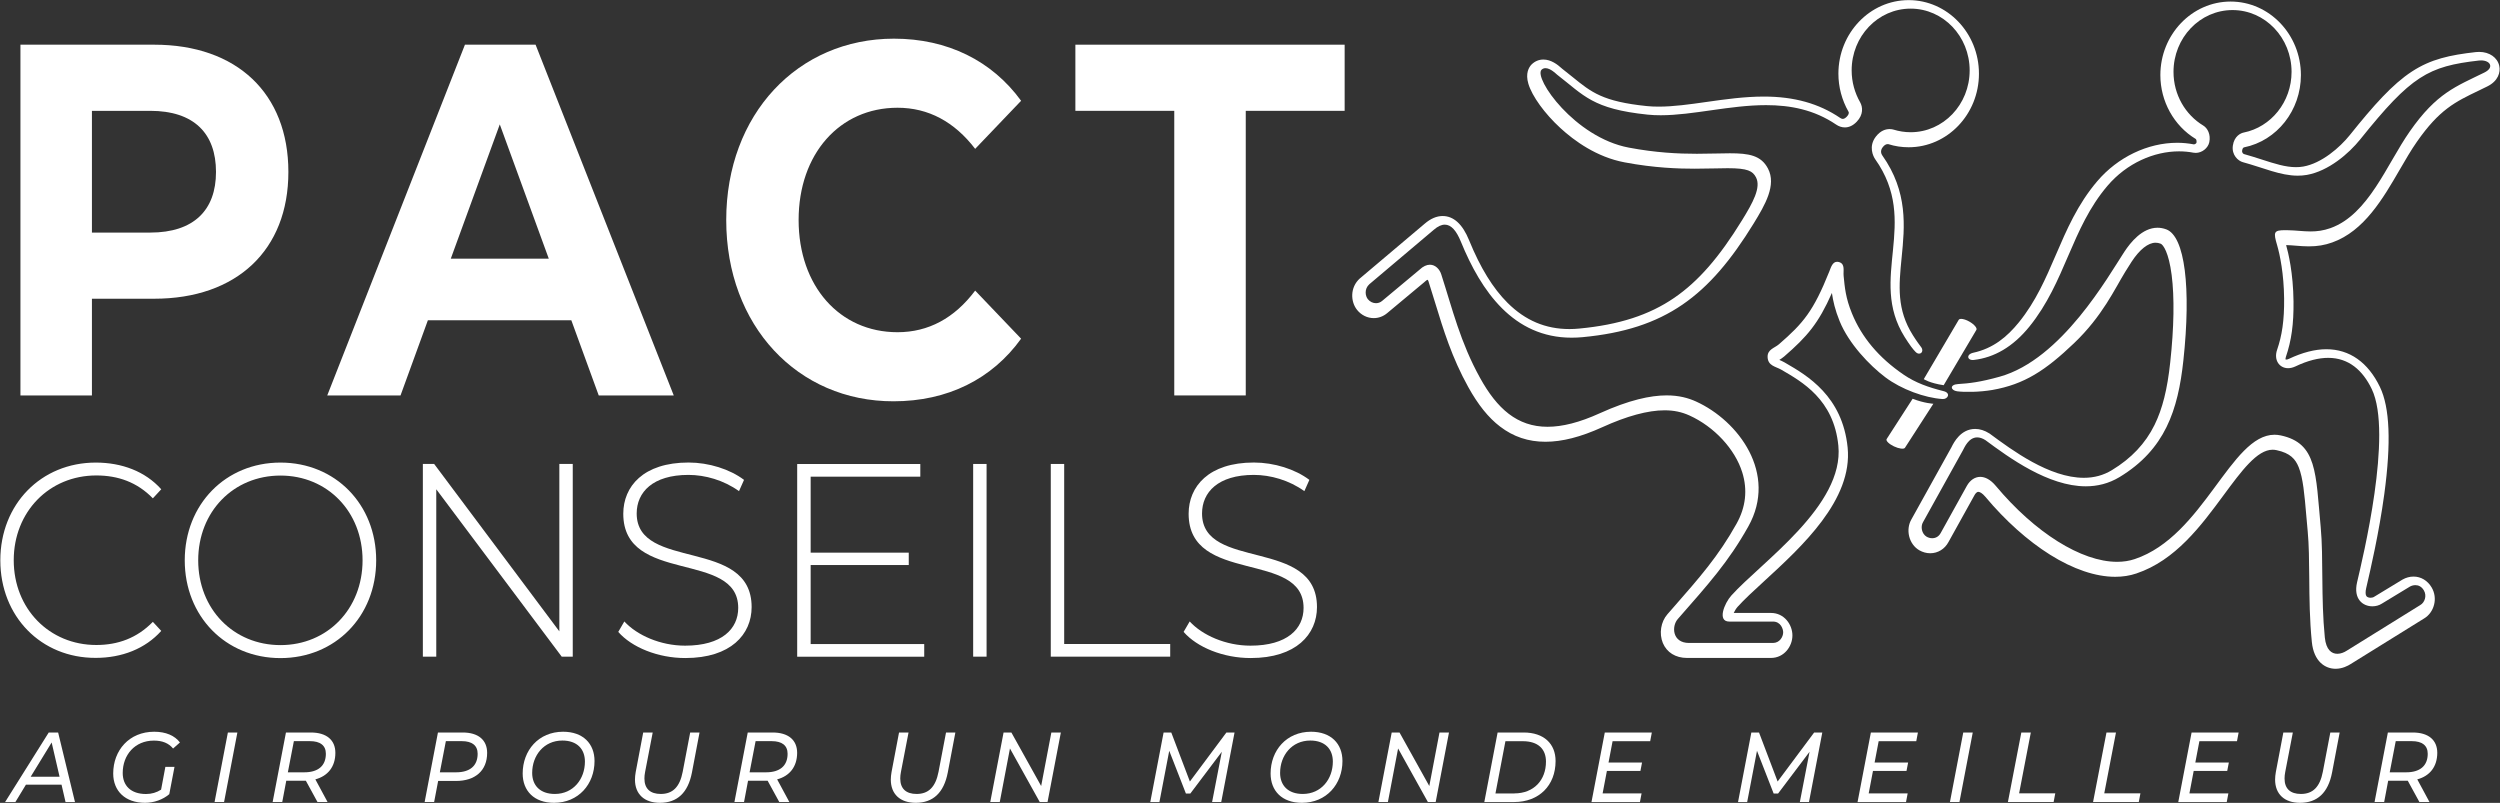<?xml version="1.0" encoding="UTF-8"?>
<svg width="2600px" height="835px" viewBox="0 0 2600 835" version="1.1" xmlns="http://www.w3.org/2000/svg" xmlns:xlink="http://www.w3.org/1999/xlink">
    <rect x="0" y="0" width="2600" height="835" fill="#333333" stroke="none"/>
    <!-- Generator: Sketch 63.1 (92452) - https://sketch.com -->
    <title>LOGO BASELINE_COULEURS</title>
    <desc>Created with Sketch.</desc>
    <g id="Page-1" stroke="none" stroke-width="1" fill="none" fill-rule="evenodd">
        <g id="proposition-logo-1-+-rendu-MAC" transform="translate(-235, -527)" fill="#FFFFFF" fill-rule="nonzero">
            <g id="LOGO-BASELINE_COULEURS" transform="translate(235, 527)">
                <g id="Group" transform="translate(0, 40)">
                    <g transform="translate(0, 440.761)">
                        <path d="M0.337,101.988 C0.337,43.596 42.727,0.32 99.613,0.32 C126.683,0.32 151.062,9.458 167.7,28.079 L158.969,37.504 C142.551,20.607 122.565,13.711 100.162,13.711 C51.183,13.711 14.284,51.527 14.284,101.873 C14.284,152.276 51.238,190.035 100.162,190.035 C122.565,190.035 142.551,182.851 158.969,165.954 L167.7,175.38 C151.007,194.001 126.683,203.427 99.613,203.427 C42.727,203.656 0.337,160.38 0.337,101.988 Z" id="Path"></path>
                        <path d="M192.134,101.988 C192.134,43.884 234.524,0.32 291.684,0.32 C348.57,0.32 391.235,43.539 391.235,101.988 C391.235,160.437 348.57,203.656 291.684,203.656 C234.524,203.656 192.134,160.092 192.134,101.988 Z M377.068,101.988 C377.068,51.297 340.389,13.826 291.739,13.826 C242.76,13.826 206.136,51.355 206.136,101.988 C206.136,152.678 242.815,190.15 291.739,190.15 C340.389,190.15 377.068,152.678 377.068,101.988 Z" id="Shape"></path>
                        <polygon id="Path" points="595.661 1.757 595.661 202.162 584.185 202.162 453.721 28.079 453.721 202.162 439.774 202.162 439.774 1.757 451.525 1.757 581.714 175.839 581.714 1.757"></polygon>
                        <path d="M642.993,176.414 L649.307,165.552 C662.43,179.863 686.81,190.725 712.507,190.725 C750.779,190.725 767.746,173.253 767.746,151.471 C767.746,91.356 648.209,127.448 648.209,53.539 C648.209,25.205 669.019,0.262 716.077,0.262 C737.162,0.262 759.015,7.159 773.786,18.308 L768.57,30.033 C752.701,18.596 733.263,13.136 716.022,13.136 C678.793,13.136 662.156,31.182 662.156,53.252 C662.156,113.367 781.693,77.85 781.693,150.609 C781.693,178.943 760.059,203.599 712.782,203.599 C684.339,203.656 656.939,192.449 642.993,176.414 Z" id="Path"></path>
                        <polygon id="Path" points="961.191 189.058 961.191 202.219 829.079 202.219 829.079 1.814 957.127 1.814 957.127 14.975 843.081 14.975 843.081 93.999 945.102 93.999 945.102 106.873 843.081 106.873 843.081 189.058 961.191 189.058"></polygon>
                        <polygon id="Path" points="1012.091 1.757 1026.038 1.757 1026.038 202.162 1012.091 202.162"></polygon>
                        <polygon id="Path" points="1092.808 1.757 1106.754 1.757 1106.754 189.001 1217.012 189.001 1217.012 202.162 1092.808 202.162"></polygon>
                        <path d="M1230.959,176.414 L1237.273,165.552 C1250.397,179.863 1274.776,190.725 1300.474,190.725 C1338.745,190.725 1355.712,173.253 1355.712,151.471 C1355.712,91.356 1236.175,127.448 1236.175,53.539 C1236.175,25.205 1256.986,0.262 1304.043,0.262 C1325.128,0.262 1346.982,7.159 1361.752,18.308 L1356.536,30.033 C1340.667,18.596 1321.229,13.136 1303.988,13.136 C1266.759,13.136 1250.122,31.182 1250.122,53.252 C1250.122,113.367 1369.659,77.85 1369.659,150.609 C1369.659,178.943 1348.025,203.599 1300.748,203.599 C1272.25,203.656 1244.906,192.449 1230.959,176.414 Z" id="Path"></path>
                    </g>
                    <g transform="translate(21.018, 0)">
                        <path d="M278.902,138.835 C278.902,220.1 225.201,270.676 139.324,270.676 L74.586,270.676 L74.586,371.252 L0.239,371.252 L0.239,6.476 L139.324,6.476 C225.201,6.476 278.902,57.052 278.902,138.835 Z M203.622,138.835 C203.622,98.719 180.67,75.271 135.205,75.271 L74.586,75.271 L74.586,201.882 L135.205,201.882 C180.67,201.882 203.622,178.433 203.622,138.835 Z" id="Shape"></path>
                        <path d="M573.16,293.09 L423.972,293.09 L395.529,371.252 L319.316,371.252 L462.518,6.476 L535.987,6.476 L679.684,371.252 L601.658,371.252 L573.16,293.09 Z M549.714,229.008 L498.758,89.351 L447.803,229.008 L549.714,229.008 Z" id="Shape"></path>
                        <path d="M734.263,188.835 C734.263,78.891 808.61,0.212 908.709,0.212 C964.277,0.212 1010.621,23.143 1040.93,64.811 L993.159,114.811 C971.58,86.65 944.51,72.052 912.388,72.052 C852.263,72.052 809.544,119.984 809.544,188.778 C809.544,257.572 852.208,305.504 912.388,305.504 C944.51,305.504 971.635,290.906 993.159,262.227 L1040.93,312.228 C1010.621,354.413 964.277,377.344 908.27,377.344 C808.61,377.516 734.263,298.837 734.263,188.835 Z" id="Path"></path>
                        <polygon id="Path" points="1200.222 75.271 1097.377 75.271 1097.377 6.476 1377.413 6.476 1377.413 75.271 1274.568 75.271 1274.568 371.252 1200.222 371.252"></polygon>
                    </g>
                </g>
                <g id="Group" transform="translate(5, 761)">
                    <path d="M58.987,55.033 L21.981,55.033 L11,73.128 L0.293,73.128 L45.645,0.863 L55.473,0.863 L72.988,73.128 L63.16,73.128 L58.987,55.033 Z M56.955,46.787 L48.72,11.17 L26.922,46.787 L56.955,46.787 Z" id="Shape"></path>
                    <path d="M166.985,36.538 L176.484,36.538 L171.048,64.939 C164.405,70.608 155.181,73.93 145.792,73.93 C125.202,73.93 112.739,61.618 112.739,43.466 C112.739,19.416 129.265,0.004 155.4,0.004 C167.479,0.004 176.704,4.013 182.139,11.17 L175.001,17.469 C170.335,11.8 163.801,9.224 155.016,9.224 C135.195,9.224 122.622,24.169 122.622,42.894 C122.622,55.892 130.858,64.768 146.89,64.768 C152.71,64.768 157.871,63.222 162.538,60.244 L166.985,36.538 Z" id="Path"></path>
                    <polygon id="Path" points="231.993 0.806 241.876 0.806 228.04 73.071 218.157 73.071"></polygon>
                    <path d="M322.971,49.536 L335.654,73.071 L325.167,73.071 L313.088,50.968 L311.221,50.968 L292.718,50.968 L288.545,73.071 L278.553,73.071 L292.389,0.806 L318.249,0.806 C334.501,0.806 343.78,8.536 343.78,21.993 C343.78,36.308 336.038,46.043 322.971,49.536 Z M333.897,22.909 C333.897,14.205 327.967,9.796 317.371,9.796 L300.624,9.796 L294.365,42.206 L311.496,42.206 C325.661,42.206 333.897,35.621 333.897,22.909 Z" id="Shape"></path>
                    <path d="M501.632,21.993 C501.632,40.489 489.169,51.197 469.183,51.197 L450.68,51.197 L446.507,73.071 L436.625,73.071 L450.461,0.806 L476.211,0.806 C492.353,0.806 501.632,8.536 501.632,21.993 Z M491.749,22.909 C491.749,14.205 485.82,9.796 475.333,9.796 L458.696,9.796 L452.437,42.206 L469.348,42.206 C483.514,42.206 491.749,35.621 491.749,22.909 Z" id="Shape"></path>
                    <path d="M538.583,43.466 C538.583,19.416 555.11,0.004 580.641,0.004 C601.34,0.004 613.309,12.373 613.309,30.468 C613.309,54.518 596.673,73.93 571.142,73.93 C550.498,73.93 538.583,61.504 538.583,43.466 Z M603.317,31.04 C603.317,18.042 595.191,9.166 579.872,9.166 C560.655,9.166 548.466,24.684 548.466,42.836 C548.466,55.835 556.702,64.71 572.021,64.71 C591.237,64.71 603.317,49.25 603.317,31.04 Z" id="Shape"></path>
                    <path d="M655.367,49.765 C655.367,47.303 655.641,44.726 656.135,41.92 L663.932,0.806 L673.815,0.806 L665.908,41.806 C665.414,44.268 665.195,46.558 665.195,48.62 C665.195,59.27 671.234,64.71 682.215,64.71 C694.514,64.71 701.926,57.61 705.001,41.691 L712.797,0.806 L722.516,0.806 L714.609,42.435 C710.546,63.508 699.291,73.93 681.337,73.93 C664.975,73.93 655.367,64.825 655.367,49.765 Z" id="Path"></path>
                    <path d="M803.226,49.536 L815.909,73.071 L805.422,73.071 L793.343,50.968 L791.477,50.968 L772.973,50.968 L768.801,73.071 L758.808,73.071 L772.644,0.806 L798.504,0.806 C814.756,0.806 824.035,8.536 824.035,21.993 C823.98,36.308 816.294,46.043 803.226,49.536 Z M814.097,22.909 C814.097,14.205 808.168,9.796 797.571,9.796 L780.825,9.796 L774.566,42.206 L791.696,42.206 C805.862,42.206 814.097,35.621 814.097,22.909 Z" id="Shape"></path>
                    <path d="M921.437,49.765 C921.437,47.303 921.712,44.726 922.206,41.92 L930.002,0.806 L939.885,0.806 L931.979,41.806 C931.485,44.268 931.265,46.558 931.265,48.62 C931.265,59.27 937.305,64.71 948.286,64.71 C960.584,64.71 967.997,57.61 971.071,41.691 L978.868,0.806 L988.586,0.806 L980.68,42.435 C976.617,63.508 965.361,73.93 947.407,73.93 C931.045,73.93 921.437,64.825 921.437,49.765 Z" id="Path"></path>
                    <polygon id="Path" points="1098.287 0.806 1084.45 73.071 1076.324 73.071 1045.358 17.412 1034.761 73.071 1024.878 73.071 1038.714 0.806 1046.84 0.806 1077.807 56.465 1088.404 0.806"></polygon>
                    <polygon id="Path" points="1278.924 0.806 1265.088 73.071 1255.59 73.071 1265.692 20.848 1232.914 64.31 1228.357 64.31 1211.007 19.817 1200.794 73.128 1191.296 73.128 1205.132 0.863 1213.148 0.863 1232.475 51.769 1270.414 0.863 1278.924 0.863"></polygon>
                    <path d="M1316.425,43.466 C1316.425,19.416 1332.951,0.004 1358.482,0.004 C1379.181,0.004 1391.151,12.373 1391.151,30.468 C1391.151,54.518 1374.514,73.93 1348.983,73.93 C1328.284,73.93 1316.425,61.504 1316.425,43.466 Z M1381.158,31.04 C1381.158,18.042 1373.032,9.166 1357.713,9.166 C1338.497,9.166 1326.308,24.684 1326.308,42.836 C1326.308,55.835 1334.543,64.71 1349.862,64.71 C1369.079,64.71 1381.158,49.25 1381.158,31.04 Z" id="Shape"></path>
                    <polygon id="Path" points="1501.949 0.806 1488.113 73.071 1479.987 73.071 1449.021 17.412 1438.424 73.071 1428.541 73.071 1442.377 0.806 1450.503 0.806 1481.47 56.465 1492.066 0.806"></polygon>
                    <path d="M1552.517,0.806 L1579.64,0.806 C1600.614,0.806 1612.803,12.488 1612.803,30.468 C1612.803,55.949 1595.562,73.128 1569.647,73.128 L1538.681,73.128 L1552.517,0.806 Z M1569.922,64.138 C1590.292,64.138 1602.81,50.223 1602.81,31.098 C1602.81,18.099 1594.794,9.853 1578.652,9.853 L1560.643,9.853 L1550.266,64.195 L1569.922,64.195 L1569.922,64.138 Z" id="Shape"></path>
                    <polygon id="Path" points="1672.1 9.796 1667.873 32.014 1702.737 32.014 1701.035 40.775 1666.171 40.775 1661.723 64.138 1702.243 64.138 1700.541 73.128 1650.138 73.128 1663.974 0.863 1712.895 0.863 1711.193 9.853 1672.1 9.853"></polygon>
                    <polygon id="Path" points="1890.184 0.806 1876.347 73.071 1866.849 73.071 1876.951 20.848 1844.173 64.31 1839.616 64.31 1822.266 19.817 1812.054 73.128 1802.555 73.128 1816.391 0.863 1824.407 0.863 1843.734 51.769 1881.673 0.863 1890.184 0.863"></polygon>
                    <polygon id="Path" points="1948.822 9.796 1944.595 32.014 1979.459 32.014 1977.757 40.775 1942.892 40.775 1938.445 64.138 1978.965 64.138 1977.263 73.128 1926.86 73.128 1940.696 0.863 1989.617 0.863 1987.915 9.853 1948.822 9.853"></polygon>
                    <polygon id="Path" points="2036.78 0.806 2046.663 0.806 2032.827 73.071 2022.944 73.071"></polygon>
                    <polygon id="Path" points="2097.176 0.806 2107.059 0.806 2094.87 64.08 2132.48 64.08 2130.778 73.071 2083.23 73.071"></polygon>
                    <polygon id="Path" points="2185.738 0.806 2195.621 0.806 2183.432 64.08 2221.042 64.08 2219.34 73.071 2171.792 73.071"></polygon>
                    <polygon id="Path" points="2282.371 9.796 2278.143 32.014 2313.008 32.014 2311.306 40.775 2276.441 40.775 2271.994 64.138 2312.514 64.138 2310.812 73.128 2260.409 73.128 2274.245 0.863 2323.166 0.863 2321.464 9.853 2282.371 9.853"></polygon>
                    <path d="M2361.105,49.765 C2361.105,47.303 2361.38,44.726 2361.874,41.92 L2369.67,0.806 L2379.553,0.806 L2371.647,41.806 C2371.153,44.268 2370.933,46.558 2370.933,48.62 C2370.933,59.27 2376.973,64.71 2387.954,64.71 C2400.252,64.71 2407.665,57.61 2410.739,41.691 L2418.536,0.806 L2428.254,0.806 L2420.348,42.435 C2416.285,63.508 2405.029,73.93 2387.075,73.93 C2370.713,73.93 2361.105,64.825 2361.105,49.765 Z" id="Path"></path>
                    <path d="M2508.965,49.536 L2521.648,73.071 L2511.161,73.071 L2499.082,50.968 L2497.215,50.968 L2478.712,50.968 L2474.539,73.071 L2464.546,73.071 L2478.382,0.806 L2504.243,0.806 C2520.495,0.806 2529.774,8.536 2529.774,21.993 C2529.719,36.308 2522.032,46.043 2508.965,49.536 Z M2519.836,22.909 C2519.836,14.205 2513.906,9.796 2503.309,9.796 L2486.563,9.796 L2480.304,42.206 L2497.435,42.206 C2511.6,42.206 2519.836,35.621 2519.836,22.909 Z" id="Shape"></path>
                </g>
                <g id="Group" transform="translate(1406, 0)">
                    <g id="Path">
                        <path d="M646.726,374.354 C667.976,371.882 687.469,360.787 704.6,339.633 C742.213,293.184 748.033,237.538 785.756,193.274 C806.017,169.475 834.405,157.403 860.213,157.403 C865.264,157.403 870.261,157.863 875.093,158.782 C875.917,158.955 876.685,159.012 877.509,159.012 C884.098,159.012 890.358,154.068 891.675,147.86 C893.323,139.812 889.863,133.259 885.361,130.557 C866.911,119.405 854.447,98.652 854.447,74.738 C854.447,39.212 881.957,10.469 915.835,10.469 C949.714,10.469 977.224,39.269 977.224,74.738 C977.224,106.068 955.809,132.166 927.421,137.857 C924.456,138.432 917.592,141.479 916.165,151.424 C914.737,161.312 921.766,167.405 926.598,168.67 C947.902,174.476 965.583,182.696 983.593,182.696 C986.778,182.696 990.018,182.466 993.202,181.892 C1015.715,177.868 1036.745,159.76 1048.66,144.928 C1101.703,78.762 1119.383,68.932 1172.096,62.953 C1172.865,62.839 1173.633,62.839 1174.347,62.839 C1183.956,62.839 1188.239,70.254 1177.752,75.428 C1148.156,90.029 1128.224,96.525 1100.165,136.708 C1076.115,171.084 1057.336,223.051 1017.692,237.25 C1010.224,239.895 1003.525,240.7 997.101,240.7 C989.194,240.7 981.616,239.55 973.49,239.435 C972.502,239.435 971.568,239.377 970.69,239.377 C958.555,239.377 958.225,241.389 962.179,254.899 C965.199,265.246 969.207,284.964 969.482,310.315 C969.756,333.482 967.175,349.233 962.179,363.834 C958.5,374.526 964.595,382.919 973.6,382.919 C975.961,382.919 978.542,382.344 981.232,381.08 C994.136,374.929 1005.447,372.169 1015.331,372.169 C1036.635,372.169 1051.241,385.104 1060.631,404.649 C1082.814,450.81 1051.021,581.188 1045.366,605.562 C1041.303,623.037 1051.406,630.568 1061.289,630.568 C1064.859,630.568 1068.373,629.591 1071.173,627.751 L1100.33,610.046 C1101.867,609.183 1103.899,608.551 1105.985,608.551 C1109.115,608.551 1112.465,609.931 1114.826,614.012 C1118.175,619.703 1115.649,626.659 1111.092,629.246 L1034.604,676.729 C1031.913,678.511 1028.344,679.948 1024.83,679.948 C1018.9,679.948 1013.134,675.924 1011.816,662.99 C1007.698,621.888 1010.499,579.808 1007.534,548.248 C1002.262,491.74 1003.855,460.87 965.912,452.822 C963.716,452.362 961.575,452.132 959.488,452.132 C913.859,452.132 885.855,557.389 814.199,581.418 C808.488,583.372 802.283,584.292 795.804,584.292 C758.576,584.292 710.311,553.94 669.568,505.249 C664.132,498.753 658.532,495.936 653.48,495.936 C647.824,495.936 642.828,499.443 639.588,505.192 L612.353,554.284 C610.266,558.193 606.862,559.746 603.458,559.746 C601.481,559.746 599.504,559.171 597.802,558.251 C592.531,555.204 591.158,547.616 593.959,543.017 L635.47,468.228 C636.897,465.756 641.18,454.892 650.295,454.892 C652.766,454.892 655.621,455.696 658.861,457.766 C683.46,475.989 724.148,505.766 763.243,505.766 C775.213,505.766 787.019,502.95 798.22,496.224 C845.662,467.538 859.169,426.551 864.715,374.814 C872.842,299.507 866.362,245.643 846.87,238.515 C843.74,237.365 840.72,236.848 837.81,236.848 C821.941,236.848 809.751,252.082 803.327,261.854 C786.799,286.976 738.15,373.837 673.632,391.772 C653.26,397.463 641.729,398.728 630.418,399.418 C621.193,399.993 622.676,406.029 629.375,406.948 C637.007,407.983 652.656,407.868 665.999,405.569 C699.274,399.763 721.402,385.219 750.998,356.936 C780.649,328.653 793.388,300.255 804.37,282.492 C806.951,278.295 809.202,274.731 810.904,272.144 C819.25,259.44 828.091,252.427 835.778,252.427 C837.48,252.427 839.182,252.714 840.994,253.404 C843.685,254.381 849.505,262.429 852.525,286.056 C855.49,309.165 854.996,340.495 851.043,376.768 C848.023,405.051 842.971,425.114 834.735,441.9 C825.181,461.272 810.63,476.679 790.313,488.981 C781.528,494.327 771.974,496.914 761.211,496.914 C725.356,496.914 686.7,468.286 663.528,451.155 L663.199,450.925 L662.814,450.695 C657.982,447.648 653.041,446.096 648.209,446.096 C633.164,446.096 626.025,460.123 623.719,464.722 C623.609,465.009 623.445,465.239 623.39,465.411 L623.335,465.469 L623.335,465.469 L581.933,540.028 C578.913,545.144 578.035,551.583 579.517,557.734 C581.055,564 584.899,569.346 590.17,572.335 C593.629,574.29 597.473,575.382 601.426,575.382 C609.388,575.382 616.526,571.013 620.425,563.712 L647.605,514.734 C648.209,513.699 649.691,511.515 651.448,511.515 C652.931,511.515 655.566,512.837 658.751,516.631 C679.562,541.523 702.843,562.332 726.015,576.876 C750.01,591.938 773.456,599.871 793.827,599.871 C801.625,599.871 809.037,598.721 815.791,596.422 C856.589,582.74 883.164,546.696 906.611,514.907 C925.28,489.613 941.423,467.711 957.511,467.711 C958.884,467.711 960.202,467.883 961.63,468.171 C975.961,471.217 981.232,477.483 984.636,485.876 C989.194,497.201 990.676,514.389 992.543,536.234 C992.983,541.523 993.477,547.041 994.026,552.79 C995.344,566.701 995.454,583.2 995.618,600.618 C995.783,622.348 996.003,644.767 998.309,667.589 C1000.34,688.169 1012.366,695.527 1022.963,695.527 C1030.101,695.527 1035.867,692.423 1038.832,690.526 L1115.045,643.215 C1120.097,640.226 1123.886,635.052 1125.423,628.958 C1127.016,622.75 1126.082,616.312 1122.897,610.908 C1118.669,603.78 1111.806,599.641 1104.064,599.641 C1100.11,599.641 1096.212,600.733 1092.752,602.687 L1092.643,602.745 L1092.533,602.802 L1063.376,620.508 L1063.211,620.566 L1063.101,620.681 C1062.168,621.313 1060.74,621.658 1059.368,621.658 C1057.501,621.658 1055.853,621.025 1055.085,619.991 C1054.041,618.554 1053.932,615.507 1054.81,611.713 C1055.03,610.793 1055.249,609.758 1055.524,608.609 C1058.983,593.72 1068.208,554.284 1073.699,513.642 C1080.892,460.238 1079.409,423.849 1069.141,402.465 C1056.787,376.826 1037.514,363.202 1013.409,363.202 C1001.548,363.202 988.425,366.593 974.478,373.204 C973.16,373.837 972.282,373.952 971.733,373.952 C971.294,373.952 971.074,373.894 970.964,373.837 C970.909,373.607 970.799,372.744 971.294,371.25 C977.114,354.176 979.53,336.931 979.255,313.477 C978.926,283.699 973.819,262.832 971.568,254.899 C975.027,254.956 978.377,255.243 981.946,255.531 C986.174,255.876 990.567,256.221 995.179,256.221 C1004.019,256.221 1011.762,254.956 1019.559,252.139 C1052.724,240.297 1072.381,206.381 1089.732,176.43 C1095.827,165.911 1101.593,155.965 1107.688,147.285 C1131.079,113.828 1147.332,106.01 1171.876,94.226 C1174.786,92.846 1177.752,91.409 1180.826,89.857 C1192.138,84.281 1194.664,75.14 1193.236,68.53 C1191.369,59.849 1183.023,53.986 1172.425,53.986 C1171.272,53.986 1170.119,54.043 1168.966,54.158 C1141.786,57.205 1122.129,61.516 1102.471,74.336 C1082.21,87.5 1062.717,109.402 1037.843,140.444 C1027.411,153.436 1008.467,169.877 989.414,173.211 C986.888,173.671 984.417,173.844 981.726,173.844 C970.909,173.844 959.598,170.222 946.475,165.968 C940.49,164.071 934.34,162.059 927.696,160.219 C927.476,160.104 925.444,159.242 925.829,156.598 C926.103,154.701 926.762,153.551 927.751,153.264 C962.069,146.365 986.943,114.748 986.943,78.13 C986.943,35.935 954.162,1.616 913.859,1.616 C873.555,1.616 840.775,35.935 840.775,78.13 C840.775,105.378 854.886,130.844 877.564,144.526 L877.564,144.526 C877.564,144.526 878.882,145.676 878.333,148.55 C878.058,149.125 876.795,150.159 875.587,150.159 C875.477,150.159 875.367,150.159 875.313,150.102 C869.822,149.067 864.111,148.492 858.346,148.492 C827.597,148.492 796.463,163.439 775.158,188.445 C754.787,212.302 743.256,239.09 732.11,265.016 C721.402,289.907 711.244,313.419 693.783,335.034 C681.264,350.497 666.823,362.397 646.067,366.881 C638.49,368.663 639.917,375.101 646.726,374.354 Z"></path>
                        <path d="M581.055,8.974 C614.989,8.974 642.443,37.775 642.443,73.243 C642.443,108.77 614.989,137.513 581.055,137.513 C574.905,137.513 568.92,136.535 563.319,134.811 C562.386,134.523 560.958,134.236 559.201,134.236 C555.303,134.236 549.921,135.673 545.035,141.881 C536.908,152.229 542.179,162.691 544.156,165.508 C591.158,231.789 536.414,289.275 574.85,350.497 C580.176,358.948 583.581,363.374 586.216,366.019 C590.554,370.387 595.441,365.961 592.147,361.247 C590.225,358.545 588.028,355.959 583.416,348.658 C566.559,321.869 568.7,297.783 571.72,267.66 C574.905,235.756 578.474,199.597 551.569,161.599 C550.69,160.334 548.988,156.943 552.063,153.034 C553.71,150.907 555.467,149.872 557.169,149.872 C557.664,149.872 557.938,149.929 557.938,149.929 C564.747,152.114 571.83,153.149 579.023,153.149 C619.326,153.149 652.107,118.83 652.107,76.635 C652.107,34.441 619.326,0.122 579.023,0.122 L579.023,0.122 C538.72,0.122 505.939,34.441 505.939,76.635 C505.939,90.432 509.563,104.113 516.427,116.128 C517.415,117.852 516.043,119.864 514.67,121.302 C513.627,122.394 512.089,123.658 510.552,123.658 C509.508,123.658 508.465,123.084 507.751,122.624 C485.788,107.677 459.871,100.434 428.572,100.434 C408.311,100.434 388.269,103.251 368.886,106.01 C351.151,108.54 334.458,110.897 319.029,110.897 C314.581,110.897 310.573,110.724 306.674,110.322 C260.88,105.608 249.075,96.008 229.527,80.142 C226.013,77.325 222.444,74.393 218.326,71.231 L218.161,71.059 C213.823,67.092 207.069,61.919 199.107,61.919 C194.55,61.919 190.377,63.643 187.027,66.863 L186.863,67.035 L186.698,67.207 C184.117,69.909 180.219,76.175 183.513,87.155 C187.357,100.032 200.425,118.14 216.843,133.201 C231.229,146.423 254.511,163.381 283.558,168.842 C314.856,174.763 340.169,175.453 356.477,175.453 C363.835,175.453 370.643,175.281 376.683,175.166 C381.735,175.051 386.567,174.936 390.85,174.936 C411.715,174.936 416.767,177.868 420.226,184.421 C425.717,194.941 416.932,210.864 405.73,229.03 C381.955,267.718 360.156,292.667 335.227,309.74 C309.09,327.676 277.682,337.793 236.501,341.702 C233.041,342.047 229.582,342.219 226.233,342.219 C201.359,342.219 180.329,333.309 161.934,315.029 C146.669,299.852 133.546,278.525 121.85,249.84 C115.042,233.111 105.762,224.661 94.341,224.661 C88.081,224.661 81.822,227.363 75.617,232.709 L8.628,289.275 L8.463,289.39 L8.299,289.505 C-2.244,298.99 -1.42,313.936 5.388,322.329 C9.726,327.733 16.041,330.837 22.74,330.837 C27.791,330.837 32.678,328.998 36.577,325.721 L75.178,293.529 L75.452,293.299 L75.727,293.012 C77.264,291.574 78.253,291.057 78.692,290.942 C78.966,291.172 79.351,291.747 79.57,292.437 C81.986,299.967 84.348,307.498 86.544,314.856 C95.11,342.909 104.005,371.997 120.972,402.522 C131.185,420.975 142.002,434.427 154.082,443.624 C167.974,454.259 183.403,459.433 201.304,459.433 C218.655,459.433 237.928,454.489 260.331,444.314 C285.974,432.645 307.827,426.724 325.179,426.724 C334.788,426.724 342.969,428.448 350.986,432.07 C376.848,443.797 398.427,467.079 405.95,491.28 C411.606,509.446 409.629,527.439 400.02,544.627 C381.131,578.428 361.968,600.216 333.031,633.212 L328.144,638.789 C321.225,646.664 319.303,658.966 323.367,668.739 C327.485,678.569 336.655,684.26 348.46,684.26 L348.79,684.26 L348.79,684.26 L435.766,684.26 C449.548,684.26 458.114,672.13 458.114,660.863 C458.114,649.596 449.603,637.466 435.875,637.466 L397.055,637.466 C398.098,635.224 399.58,632.81 401.173,631.028 C407.927,623.497 417.591,614.645 428.792,604.355 C467.723,568.656 520.984,519.85 515.548,465.469 C510.167,411.892 473.323,390.45 451.25,377.688 L450.097,376.998 C448.12,375.849 446.198,375.044 444.496,374.296 C446.034,373.377 447.846,372.169 449.548,370.732 C473.598,349.865 485.184,336.356 499.185,304.681 C500.393,313.074 502.48,322.387 507.257,334.114 C516.811,357.453 538.281,379.988 554.863,392.462 C571.446,404.936 595.825,413.789 614.22,414.996 C619.876,415.341 623.115,408.788 615.483,406.833 C599.175,402.694 586.271,398.153 573.862,389.703 C547.78,371.94 530.154,350.67 520.051,326.008 C513.407,309.74 512.583,299.048 511.375,287.033 C510.826,281.629 513.132,274.731 506.928,272.662 C506.049,272.374 505.28,272.259 504.567,272.259 C499.735,272.259 498.142,278.18 496.44,282.434 C479.967,323.537 469.535,336.011 444.112,358.028 C439.499,362.052 431.922,363.317 432.306,371.537 C432.746,380.505 440.762,381.195 446.418,384.414 C468.052,397.003 501.107,415.341 505.884,463.457 C512.144,525.944 425.498,584.867 394.584,619.358 C387.391,627.349 379.594,646.434 392.442,646.434 L437.907,646.434 C446.088,646.434 448.504,654.31 448.504,657.586 C448.504,662.473 444.716,668.681 437.852,668.681 L350.931,668.681 C350.821,668.681 350.711,668.681 350.602,668.681 C333.086,668.681 332.262,651.32 338.906,643.79 C370.534,607.689 391.619,584.407 412.264,547.501 C442.959,492.66 402.216,437.703 357.795,417.526 C349.888,413.962 340.169,411.202 327.32,411.202 C310.463,411.202 288.28,415.974 257.805,429.77 C236.61,439.428 218.765,443.854 203.445,443.854 C171.873,443.854 150.897,424.941 133.272,393.037 C112.681,355.901 104.609,321.582 92.858,285.194 C91.211,280.135 86.928,275.306 81.108,275.306 C77.868,275.306 74.134,276.801 70.126,280.652 L31.47,312.902 C29.548,314.569 27.297,315.316 24.991,315.316 C21.916,315.316 18.786,313.879 16.59,311.177 C13.899,307.9 12.636,300.542 18.182,295.541 L85.226,238.917 C89.344,235.353 93.133,233.629 96.592,233.629 C103.126,233.629 108.617,239.78 113.34,251.392 C134.425,303.014 167.974,351.187 228.429,351.187 C232.108,351.187 235.897,351.015 239.74,350.67 C326.277,342.507 371.412,307.843 417.81,232.422 C429.78,212.934 441.696,192.411 432.691,175.281 C425.552,161.657 413.033,159.415 393.046,159.415 C383.382,159.415 372.016,159.932 358.673,159.932 C339.4,159.932 316.009,158.84 287.841,153.494 C231.723,142.859 188.839,81.291 197.186,72.554 C198.449,71.346 199.876,70.887 201.304,70.887 C206.575,70.887 212.45,76.923 213.329,77.612 C241.442,99.342 250.228,113.311 307.663,119.232 C312.055,119.692 316.558,119.864 321.17,119.864 C354.555,119.864 392.936,109.345 430.659,109.345 C455.807,109.345 480.626,114.001 503.523,129.522 C506.379,131.477 509.453,132.511 512.693,132.511 C516.811,132.511 521.094,130.729 525.048,126.533 C532.076,119.175 531.307,111.299 528.562,106.413 C523.016,96.698 519.721,85.373 519.721,73.243 C519.667,37.717 547.121,8.974 581.055,8.974"></path>
                    </g>
                    <path d="M615.424,400.625 L649.424,343.097 C650.52,341.252 647.265,337.389 642.206,334.501 C637.147,331.612 632.123,330.777 631.062,332.621 L594.727,394.291 C594.692,394.291 600.742,398.432 615.424,400.625 Z" id="Path"></path>
                    <path d="M605.042,420.34 L574.715,465.61 C573.588,467.273 568.46,466.52 563.26,463.916 C558.06,461.312 554.715,457.861 555.842,456.167 L583.587,414.756 C595.587,419.681 605.042,420.34 605.042,420.34 Z" id="Path" transform="translate(580.333, 440.624) rotate(-1) translate(-580.333, -440.624) "></path>
                </g>
            </g>
        </g>
    </g>
</svg>